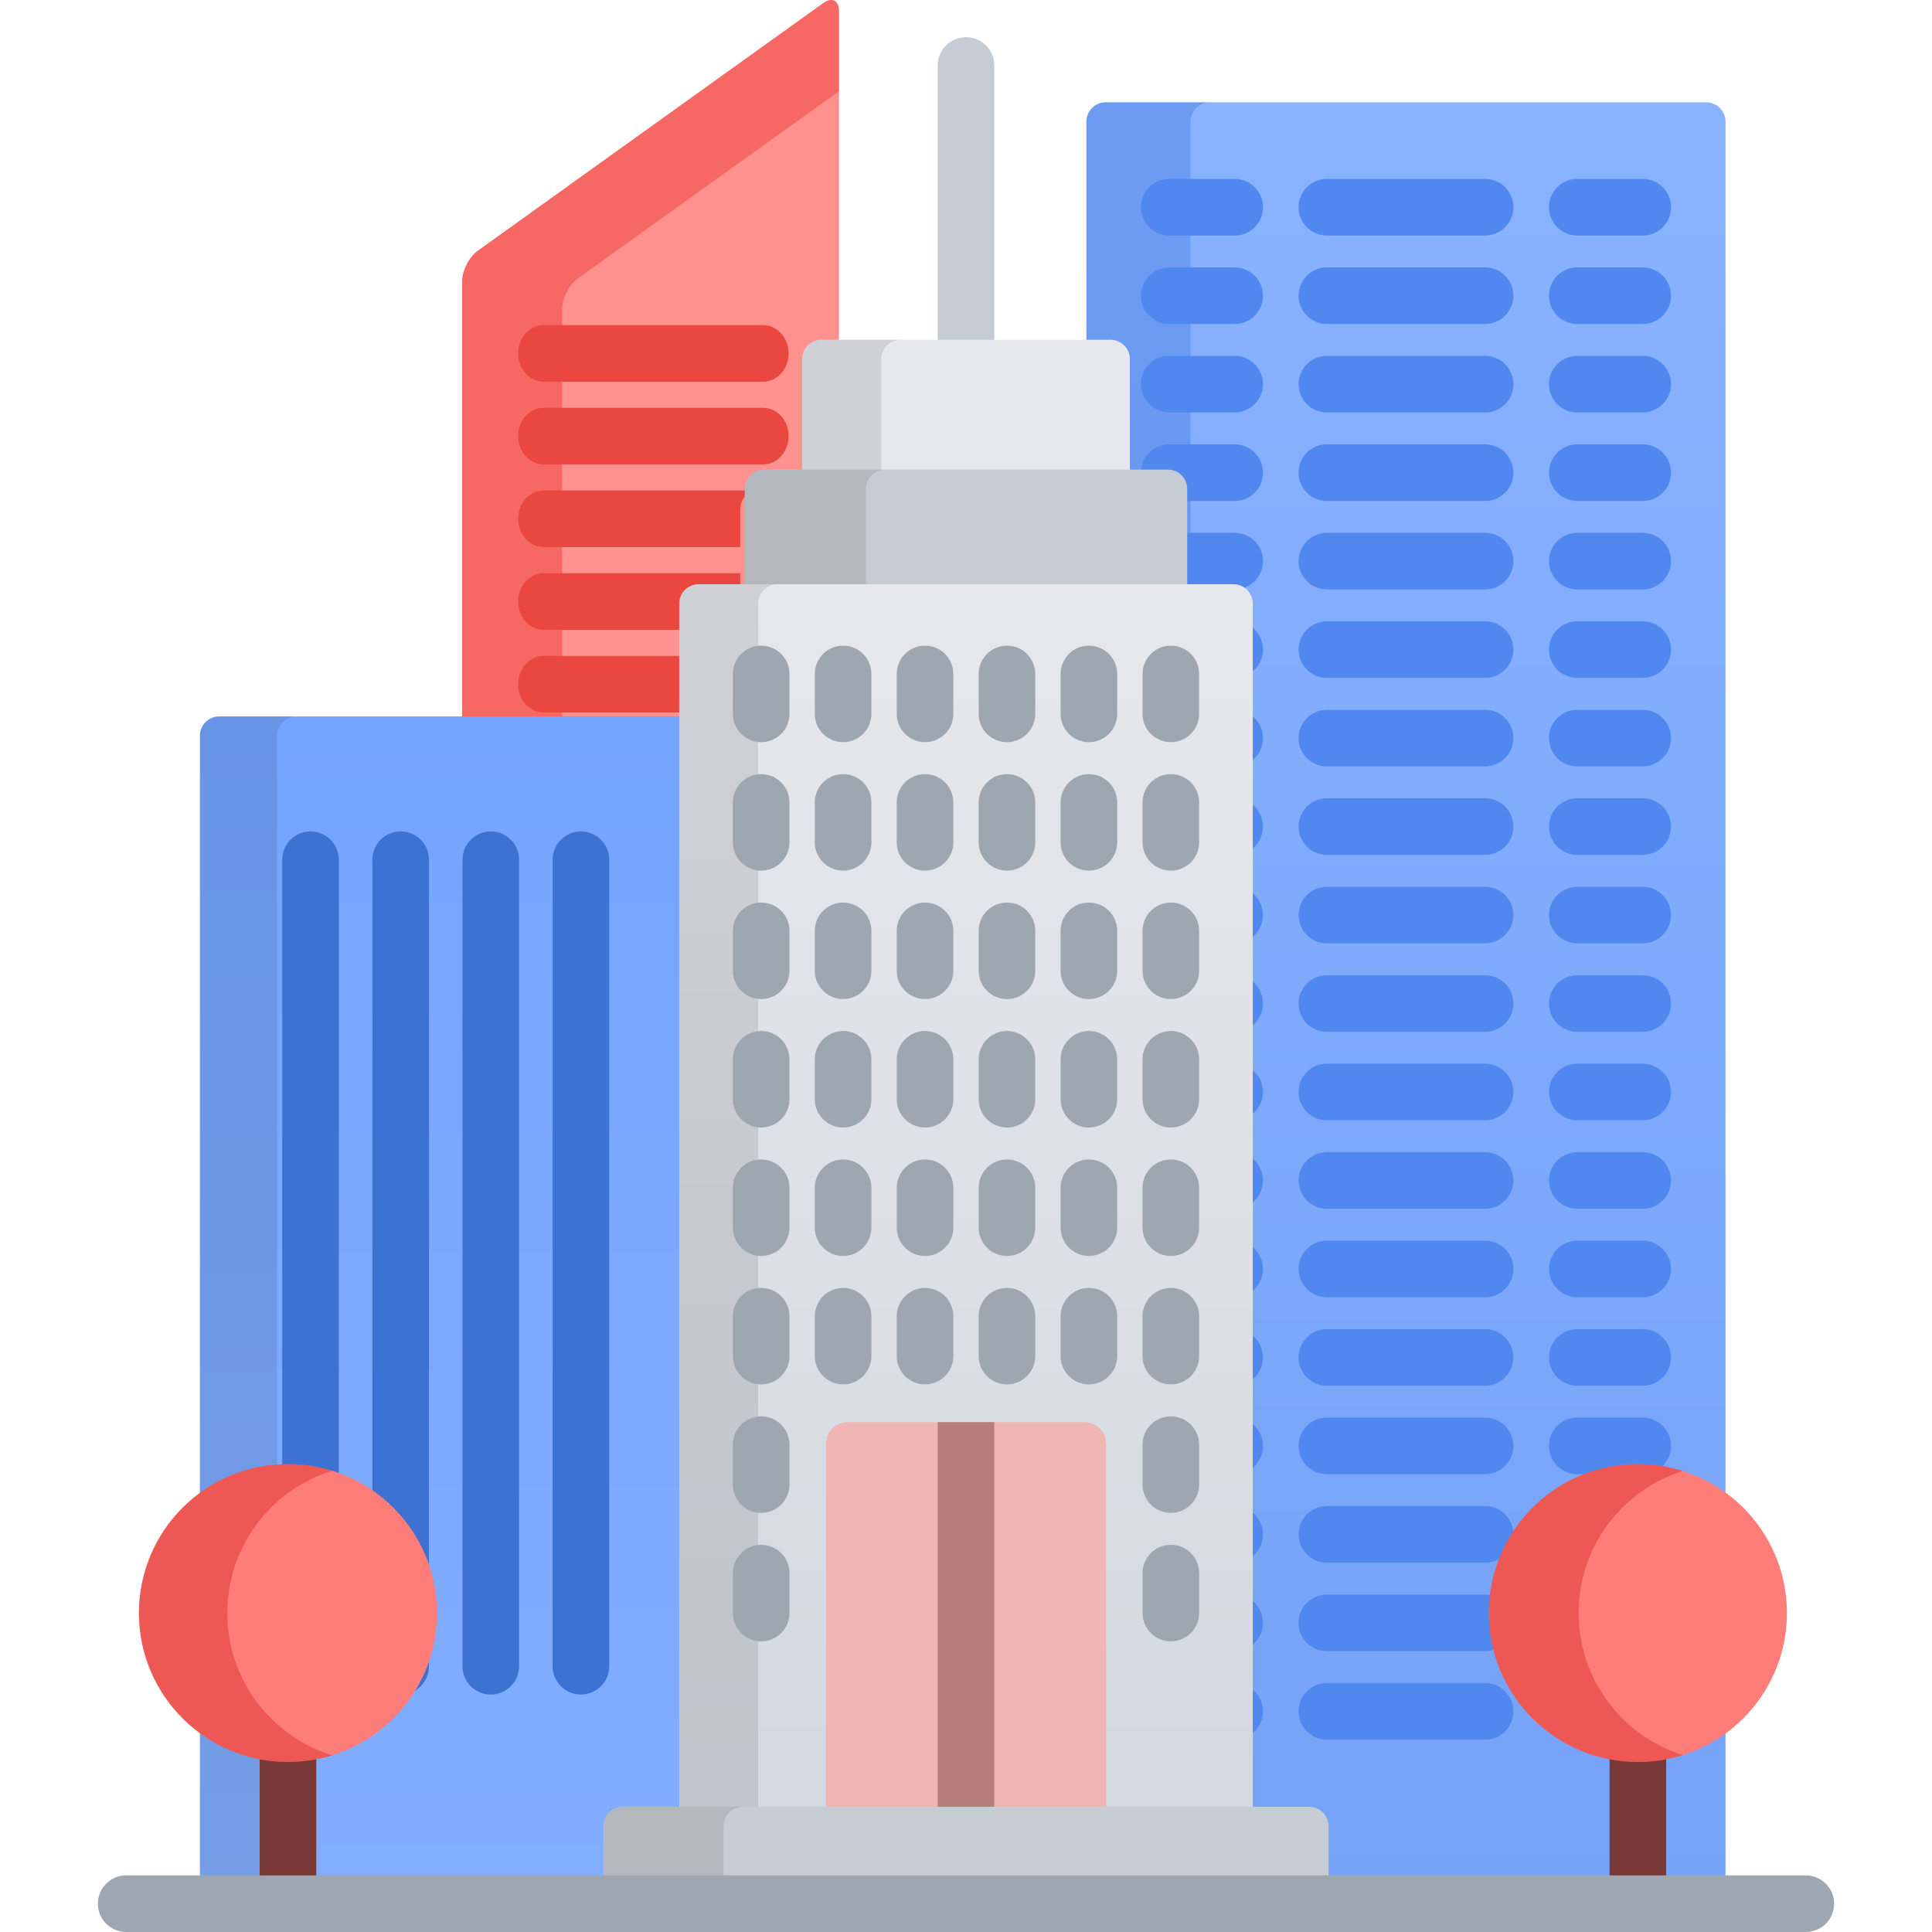 <svg width="512" height="512" viewBox="0 0 512 512" fill="none" xmlns="http://www.w3.org/2000/svg">
<path d="M452.18 27.12H293.018C290.213 27.12 287.917 29.413 287.917 32.217V95.547H289.245C292.05 95.547 294.346 97.841 294.346 100.644V129.953H304.444C307.25 129.953 309.544 132.247 309.544 135.051V160.332H321.815C324.621 160.332 326.916 162.626 326.916 165.429V484.321H341.9C344.706 484.321 347.001 486.614 347.001 489.418V504.5H452.181C454.986 504.5 457.282 502.206 457.282 499.402V32.218C457.281 29.414 454.985 27.12 452.18 27.12Z" fill="url(#paint0_linear_222_1020)"/>
<path opacity="0.2" d="M289.245 95.548C292.05 95.548 294.346 97.842 294.346 100.645V129.954H304.444C307.25 129.954 309.544 132.248 309.544 135.052V160.333H315.483V32.218C315.483 29.414 317.778 27.121 320.584 27.121H293.019C290.214 27.121 287.918 29.414 287.918 32.218V95.548C287.918 95.548 289.245 95.548 289.245 95.548Z" fill="#0043BF"/>
<path d="M417.995 62.417H435.337C439.479 62.417 442.837 59.06 442.837 54.917C442.837 50.775 439.479 47.417 435.337 47.417H417.995C413.853 47.417 410.495 50.775 410.495 54.917C410.495 59.059 413.852 62.417 417.995 62.417Z" fill="#5088EF"/>
<path d="M327.203 47.417H309.861C305.719 47.417 302.361 50.775 302.361 54.917C302.361 59.06 305.719 62.417 309.861 62.417H327.203C331.345 62.417 334.703 59.06 334.703 54.917C334.703 50.775 331.345 47.417 327.203 47.417Z" fill="#5088EF"/>
<path d="M435.337 70.864H417.995C413.853 70.864 410.495 74.222 410.495 78.364C410.495 82.506 413.853 85.864 417.995 85.864H435.337C439.479 85.864 442.837 82.506 442.837 78.364C442.837 74.222 439.479 70.864 435.337 70.864Z" fill="#5088EF"/>
<path d="M327.203 70.864H309.861C305.719 70.864 302.361 74.222 302.361 78.364C302.361 82.506 305.719 85.864 309.861 85.864H327.203C331.345 85.864 334.703 82.506 334.703 78.364C334.703 74.222 331.345 70.864 327.203 70.864Z" fill="#5088EF"/>
<path d="M435.337 94.312H417.995C413.853 94.312 410.495 97.67 410.495 101.812C410.495 105.954 413.853 109.312 417.995 109.312H435.337C439.479 109.312 442.837 105.954 442.837 101.812C442.837 97.67 439.479 94.312 435.337 94.312Z" fill="#5088EF"/>
<path d="M327.203 94.312H309.861C305.719 94.312 302.361 97.67 302.361 101.812C302.361 105.954 305.719 109.312 309.861 109.312H327.203C331.345 109.312 334.703 105.954 334.703 101.812C334.703 97.67 331.345 94.312 327.203 94.312Z" fill="#5088EF"/>
<path d="M435.337 117.76H417.995C413.853 117.76 410.495 121.118 410.495 125.26C410.495 129.403 413.853 132.76 417.995 132.76H435.337C439.479 132.76 442.837 129.403 442.837 125.26C442.837 121.118 439.479 117.76 435.337 117.76Z" fill="#5088EF"/>
<path d="M327.203 117.76H309.861C305.719 117.76 302.361 121.118 302.361 125.26C302.361 129.403 305.719 132.76 309.861 132.76H327.203C331.345 132.76 334.703 129.403 334.703 125.26C334.703 121.118 331.345 117.76 327.203 117.76Z" fill="#5088EF"/>
<path d="M435.337 141.207H417.995C413.853 141.207 410.495 144.565 410.495 148.707C410.495 152.849 413.853 156.207 417.995 156.207H435.337C439.479 156.207 442.837 152.849 442.837 148.707C442.837 144.565 439.479 141.207 435.337 141.207Z" fill="#5088EF"/>
<path d="M327.203 141.207H309.861C305.719 141.207 302.361 144.565 302.361 148.707C302.361 152.849 305.719 156.207 309.861 156.207H327.203C331.345 156.207 334.703 152.849 334.703 148.707C334.703 144.565 331.345 141.207 327.203 141.207Z" fill="#5088EF"/>
<path d="M435.337 164.655H417.995C413.853 164.655 410.495 168.013 410.495 172.155C410.495 176.297 413.853 179.655 417.995 179.655H435.337C439.479 179.655 442.837 176.297 442.837 172.155C442.837 168.013 439.479 164.655 435.337 164.655Z" fill="#5088EF"/>
<path d="M326.915 165.43V179.655H327.203C331.345 179.655 334.703 176.297 334.703 172.155C334.703 168.013 331.345 164.655 327.203 164.655H326.836C326.876 164.909 326.915 165.165 326.915 165.43Z" fill="#5088EF"/>
<path d="M435.337 188.102H417.995C413.853 188.102 410.495 191.46 410.495 195.602C410.495 199.744 413.853 203.102 417.995 203.102H435.337C439.479 203.102 442.837 199.744 442.837 195.602C442.837 191.46 439.479 188.102 435.337 188.102Z" fill="#5088EF"/>
<path d="M326.915 203.102H327.203C331.345 203.102 334.703 199.744 334.703 195.602C334.703 191.46 331.345 188.102 327.203 188.102H326.915V203.102Z" fill="#5088EF"/>
<path d="M435.337 211.55H417.995C413.853 211.55 410.495 214.908 410.495 219.05C410.495 223.192 413.853 226.55 417.995 226.55H435.337C439.479 226.55 442.837 223.192 442.837 219.05C442.837 214.908 439.479 211.55 435.337 211.55Z" fill="#5088EF"/>
<path d="M326.915 226.55H327.203C331.345 226.55 334.703 223.192 334.703 219.05C334.703 214.908 331.345 211.55 327.203 211.55H326.915V226.55Z" fill="#5088EF"/>
<path d="M435.337 234.998H417.995C413.853 234.998 410.495 238.356 410.495 242.498C410.495 246.64 413.853 249.998 417.995 249.998H435.337C439.479 249.998 442.837 246.64 442.837 242.498C442.837 238.356 439.479 234.998 435.337 234.998Z" fill="#5088EF"/>
<path d="M326.915 249.998H327.203C331.345 249.998 334.703 246.64 334.703 242.498C334.703 238.356 331.345 234.998 327.203 234.998H326.915V249.998Z" fill="#5088EF"/>
<path d="M435.337 258.446H417.995C413.853 258.446 410.495 261.804 410.495 265.946C410.495 270.088 413.853 273.446 417.995 273.446H435.337C439.479 273.446 442.837 270.088 442.837 265.946C442.837 261.804 439.479 258.446 435.337 258.446Z" fill="#5088EF"/>
<path d="M326.915 273.446H327.203C331.345 273.446 334.703 270.088 334.703 265.946C334.703 261.804 331.345 258.446 327.203 258.446H326.915V273.446Z" fill="#5088EF"/>
<path d="M435.337 281.893H417.995C413.853 281.893 410.495 285.251 410.495 289.393C410.495 293.535 413.853 296.893 417.995 296.893H435.337C439.479 296.893 442.837 293.535 442.837 289.393C442.837 285.251 439.479 281.893 435.337 281.893Z" fill="#5088EF"/>
<path d="M326.915 296.893H327.203C331.345 296.893 334.703 293.535 334.703 289.393C334.703 285.251 331.345 281.893 327.203 281.893H326.915V296.893Z" fill="#5088EF"/>
<path d="M435.337 305.341H417.995C413.853 305.341 410.495 308.699 410.495 312.841C410.495 316.983 413.853 320.341 417.995 320.341H435.337C439.479 320.341 442.837 316.983 442.837 312.841C442.837 308.699 439.479 305.341 435.337 305.341Z" fill="#5088EF"/>
<path d="M326.915 320.341H327.203C331.345 320.341 334.703 316.983 334.703 312.841C334.703 308.699 331.345 305.341 327.203 305.341H326.915V320.341Z" fill="#5088EF"/>
<path d="M435.337 328.788H417.995C413.853 328.788 410.495 332.146 410.495 336.288C410.495 340.43 413.853 343.788 417.995 343.788H435.337C439.479 343.788 442.837 340.43 442.837 336.288C442.837 332.146 439.479 328.788 435.337 328.788Z" fill="#5088EF"/>
<path d="M326.915 343.788H327.203C331.345 343.788 334.703 340.43 334.703 336.288C334.703 332.146 331.345 328.788 327.203 328.788H326.915V343.788Z" fill="#5088EF"/>
<path d="M435.337 352.236H417.995C413.853 352.236 410.495 355.594 410.495 359.736C410.495 363.878 413.853 367.236 417.995 367.236H435.337C439.479 367.236 442.837 363.878 442.837 359.736C442.837 355.594 439.479 352.236 435.337 352.236Z" fill="#5088EF"/>
<path d="M326.915 367.236H327.203C331.345 367.236 334.703 363.878 334.703 359.736C334.703 355.594 331.345 352.236 327.203 352.236H326.915V367.236Z" fill="#5088EF"/>
<path d="M435.337 375.683H417.995C413.853 375.683 410.495 379.041 410.495 383.183C410.495 387.325 413.853 390.683 417.995 390.683H435.337C439.479 390.683 442.837 387.325 442.837 383.183C442.837 379.041 439.479 375.683 435.337 375.683Z" fill="#5088EF"/>
<path d="M326.915 390.683H327.203C331.345 390.683 334.703 387.325 334.703 383.183C334.703 379.041 331.345 375.683 327.203 375.683H326.915V390.683Z" fill="#5088EF"/>
<path d="M435.337 399.131H417.995C413.853 399.131 410.495 402.489 410.495 406.631C410.495 410.773 413.853 414.131 417.995 414.131H435.337C439.479 414.131 442.837 410.773 442.837 406.631C442.837 402.489 439.479 399.131 435.337 399.131Z" fill="#5088EF"/>
<path d="M326.915 414.131H327.203C331.345 414.131 334.703 410.773 334.703 406.631C334.703 402.489 331.345 399.131 327.203 399.131H326.915V414.131Z" fill="#5088EF"/>
<path d="M435.337 422.579H417.995C413.853 422.579 410.495 425.937 410.495 430.079C410.495 434.221 413.853 437.579 417.995 437.579H435.337C439.479 437.579 442.837 434.221 442.837 430.079C442.837 425.937 439.479 422.579 435.337 422.579Z" fill="#5088EF"/>
<path d="M326.915 437.579H327.203C331.345 437.579 334.703 434.221 334.703 430.079C334.703 425.937 331.345 422.579 327.203 422.579H326.915V437.579Z" fill="#5088EF"/>
<path d="M435.337 446.027H417.995C413.853 446.027 410.495 449.385 410.495 453.527C410.495 457.669 413.853 461.027 417.995 461.027H435.337C439.479 461.027 442.837 457.669 442.837 453.527C442.837 449.385 439.479 446.027 435.337 446.027Z" fill="#5088EF"/>
<path d="M326.915 461.027H327.203C331.345 461.027 334.703 457.669 334.703 453.527C334.703 449.385 331.345 446.027 327.203 446.027H326.915V461.027Z" fill="#5088EF"/>
<path d="M393.562 47.417H351.635C347.493 47.417 344.135 50.775 344.135 54.917C344.135 59.06 347.493 62.417 351.635 62.417H393.562C397.704 62.417 401.062 59.06 401.062 54.917C401.062 50.775 397.705 47.417 393.562 47.417Z" fill="#5088EF"/>
<path d="M393.562 70.864H351.635C347.493 70.864 344.135 74.222 344.135 78.364C344.135 82.506 347.493 85.864 351.635 85.864H393.562C397.704 85.864 401.062 82.506 401.062 78.364C401.062 74.222 397.705 70.864 393.562 70.864Z" fill="#5088EF"/>
<path d="M393.562 94.312H351.635C347.493 94.312 344.135 97.67 344.135 101.812C344.135 105.954 347.493 109.312 351.635 109.312H393.562C397.704 109.312 401.062 105.954 401.062 101.812C401.062 97.67 397.705 94.312 393.562 94.312Z" fill="#5088EF"/>
<path d="M393.562 117.76H351.635C347.493 117.76 344.135 121.118 344.135 125.26C344.135 129.403 347.493 132.76 351.635 132.76H393.562C397.704 132.76 401.062 129.403 401.062 125.26C401.062 121.118 397.705 117.76 393.562 117.76Z" fill="#5088EF"/>
<path d="M393.562 141.207H351.635C347.493 141.207 344.135 144.565 344.135 148.707C344.135 152.849 347.493 156.207 351.635 156.207H393.562C397.704 156.207 401.062 152.849 401.062 148.707C401.062 144.565 397.705 141.207 393.562 141.207Z" fill="#5088EF"/>
<path d="M393.562 164.655H351.635C347.493 164.655 344.135 168.013 344.135 172.155C344.135 176.297 347.493 179.655 351.635 179.655H393.562C397.704 179.655 401.062 176.297 401.062 172.155C401.062 168.013 397.705 164.655 393.562 164.655Z" fill="#5088EF"/>
<path d="M393.562 188.102H351.635C347.493 188.102 344.135 191.46 344.135 195.602C344.135 199.744 347.493 203.102 351.635 203.102H393.562C397.704 203.102 401.062 199.744 401.062 195.602C401.062 191.46 397.705 188.102 393.562 188.102Z" fill="#5088EF"/>
<path d="M393.562 211.55H351.635C347.493 211.55 344.135 214.908 344.135 219.05C344.135 223.192 347.493 226.55 351.635 226.55H393.562C397.704 226.55 401.062 223.192 401.062 219.05C401.062 214.908 397.705 211.55 393.562 211.55Z" fill="#5088EF"/>
<path d="M393.562 234.998H351.635C347.493 234.998 344.135 238.356 344.135 242.498C344.135 246.64 347.493 249.998 351.635 249.998H393.562C397.704 249.998 401.062 246.64 401.062 242.498C401.062 238.356 397.705 234.998 393.562 234.998Z" fill="#5088EF"/>
<path d="M393.562 258.446H351.635C347.493 258.446 344.135 261.804 344.135 265.946C344.135 270.088 347.493 273.446 351.635 273.446H393.562C397.704 273.446 401.062 270.088 401.062 265.946C401.062 261.804 397.705 258.446 393.562 258.446Z" fill="#5088EF"/>
<path d="M393.562 281.893H351.635C347.493 281.893 344.135 285.251 344.135 289.393C344.135 293.535 347.493 296.893 351.635 296.893H393.562C397.704 296.893 401.062 293.535 401.062 289.393C401.062 285.251 397.705 281.893 393.562 281.893Z" fill="#5088EF"/>
<path d="M393.562 305.341H351.635C347.493 305.341 344.135 308.699 344.135 312.841C344.135 316.983 347.493 320.341 351.635 320.341H393.562C397.704 320.341 401.062 316.983 401.062 312.841C401.062 308.699 397.705 305.341 393.562 305.341Z" fill="#5088EF"/>
<path d="M393.562 328.788H351.635C347.493 328.788 344.135 332.146 344.135 336.288C344.135 340.43 347.493 343.788 351.635 343.788H393.562C397.704 343.788 401.062 340.43 401.062 336.288C401.062 332.146 397.705 328.788 393.562 328.788Z" fill="#5088EF"/>
<path d="M393.562 352.236H351.635C347.493 352.236 344.135 355.594 344.135 359.736C344.135 363.878 347.493 367.236 351.635 367.236H393.562C397.704 367.236 401.062 363.878 401.062 359.736C401.062 355.594 397.705 352.236 393.562 352.236Z" fill="#5088EF"/>
<path d="M393.562 375.683H351.635C347.493 375.683 344.135 379.041 344.135 383.183C344.135 387.325 347.493 390.683 351.635 390.683H393.562C397.704 390.683 401.062 387.325 401.062 383.183C401.062 379.041 397.705 375.683 393.562 375.683Z" fill="#5088EF"/>
<path d="M393.562 399.131H351.635C347.493 399.131 344.135 402.489 344.135 406.631C344.135 410.773 347.493 414.131 351.635 414.131H393.562C397.704 414.131 401.062 410.773 401.062 406.631C401.062 402.489 397.705 399.131 393.562 399.131Z" fill="#5088EF"/>
<path d="M393.562 422.579H351.635C347.493 422.579 344.135 425.937 344.135 430.079C344.135 434.221 347.493 437.579 351.635 437.579H393.562C397.704 437.579 401.062 434.221 401.062 430.079C401.062 425.937 397.705 422.579 393.562 422.579Z" fill="#5088EF"/>
<path d="M393.562 446.027H351.635C347.493 446.027 344.135 449.385 344.135 453.527C344.135 457.669 347.493 461.027 351.635 461.027H393.562C397.704 461.027 401.062 457.669 401.062 453.527C401.062 449.385 397.705 446.027 393.562 446.027Z" fill="#5088EF"/>
<path d="M185.008 195.364V165.43C185.008 162.627 187.303 160.333 190.109 160.333H202.379V135.052C202.379 132.248 204.674 129.954 207.48 129.954H217.578V100.645C217.578 97.956 219.697 95.758 222.345 95.582V2.925C222.345 0.121 220.48 -0.836 218.2 0.798L126.607 66.462C124.328 68.096 122.463 71.727 122.463 74.53V195.363L185.008 195.364Z" fill="#FF928E"/>
<path opacity="0.3" d="M148.978 195.364V81.871C148.978 79.068 150.843 75.437 153.122 73.803L222.345 24.177V2.925C222.345 0.121 220.48 -0.836 218.2 0.798L126.607 66.462C124.328 68.096 122.463 71.727 122.463 74.53V195.363L148.978 195.364Z" fill="#DD0700"/>
<path d="M144.089 101.156H202.217C205.963 101.156 209 97.798 209 93.656C209 89.514 205.963 86.156 202.217 86.156H144.089C140.343 86.156 137.306 89.514 137.306 93.656C137.306 97.798 140.343 101.156 144.089 101.156Z" fill="#EA4741"/>
<path d="M202.217 108.075H144.089C140.343 108.075 137.306 111.433 137.306 115.575C137.306 119.717 140.343 123.075 144.089 123.075H202.217C205.963 123.075 209 119.717 209 115.575C209 111.432 205.963 108.075 202.217 108.075Z" fill="#EA4741"/>
<path d="M144.089 144.993H196.161V135.052C196.161 132.38 198.052 130.195 200.427 129.993H144.089C140.343 129.993 137.306 133.351 137.306 137.493C137.306 141.635 140.343 144.993 144.089 144.993Z" fill="#EA4741"/>
<path d="M144.089 166.911H180.45V165.43C180.45 162.627 182.526 160.333 185.064 160.333H196.161V151.912H144.089C140.343 151.912 137.306 155.27 137.306 159.412C137.306 163.554 140.343 166.911 144.089 166.911Z" fill="#EA4741"/>
<path d="M144.089 188.83H180.45V173.83H144.089C140.343 173.83 137.306 177.188 137.306 181.33C137.306 185.472 140.343 188.83 144.089 188.83Z" fill="#EA4741"/>
<path d="M204.974 499.402C204.974 502.206 202.679 504.5 199.873 504.5H58.081C55.275 504.5 52.981 502.206 52.981 499.402V194.961C52.981 192.158 55.276 189.864 58.081 189.864H199.873C202.678 189.864 204.974 192.158 204.974 194.961V499.402Z" fill="url(#paint1_linear_222_1020)"/>
<path opacity="0.1" d="M73.403 499.402V194.961C73.403 192.158 75.698 189.864 78.504 189.864H58.081C55.275 189.864 52.981 192.158 52.981 194.961V499.402C52.981 502.206 55.276 504.5 58.081 504.5H78.503C75.699 504.5 73.403 502.206 73.403 499.402Z" fill="black"/>
<path d="M82.293 449.073C78.151 449.073 74.793 445.715 74.793 441.573V227.837C74.793 223.695 78.151 220.337 82.293 220.337C86.435 220.337 89.793 223.695 89.793 227.837V441.572C89.793 445.715 86.435 449.073 82.293 449.073Z" fill="#3D72D3"/>
<path d="M106.178 449.073C102.036 449.073 98.678 445.715 98.678 441.573V227.837C98.678 223.695 102.036 220.337 106.178 220.337C110.32 220.337 113.678 223.695 113.678 227.837V441.572C113.678 445.715 110.32 449.073 106.178 449.073Z" fill="#3D72D3"/>
<path d="M130.063 449.073C125.921 449.073 122.563 445.715 122.563 441.573V227.837C122.563 223.695 125.921 220.337 130.063 220.337C134.205 220.337 137.563 223.695 137.563 227.837V441.572C137.563 445.715 134.205 449.073 130.063 449.073Z" fill="#3D72D3"/>
<path d="M153.947 449.073C149.805 449.073 146.447 445.715 146.447 441.573V227.837C146.447 223.695 149.805 220.337 153.947 220.337C158.089 220.337 161.447 223.695 161.447 227.837V441.572C161.447 445.715 158.089 449.073 153.947 449.073Z" fill="#3D72D3"/>
<path d="M263.5 96V17.356C263.5 13.214 260.142 9.856 256 9.856C251.858 9.856 248.5 13.214 248.5 17.356V96H263.5Z" fill="#C5CCD3"/>
<path d="M299.426 130V95.145C299.426 92.342 297.131 90.048 294.325 90.048H217.674C214.869 90.048 212.573 92.342 212.573 95.145V130H299.426Z" fill="#E6E8ED"/>
<path opacity="0.1" d="M233.557 130V95.145C233.557 92.342 235.852 90.048 238.658 90.048H217.675C214.87 90.048 212.574 92.342 212.574 95.145V130H233.557Z" fill="black"/>
<path d="M314.625 159.834V129.551C314.625 126.747 312.33 124.453 309.524 124.453H202.476C199.67 124.453 197.375 126.747 197.375 129.551V159.834H314.625Z" fill="#C5CCD3"/>
<path opacity="0.1" d="M229.477 159.834V129.551C229.477 126.747 231.772 124.453 234.577 124.453H202.476C199.67 124.453 197.375 126.747 197.375 129.551V159.834H229.477Z" fill="black"/>
<path d="M331.996 483.901C331.996 486.705 329.701 488.998 326.895 488.998H185.104C182.298 488.998 180.003 486.705 180.003 483.901V159.93C180.003 157.127 182.298 154.833 185.104 154.833H326.895C329.701 154.833 331.996 157.127 331.996 159.93V483.901Z" fill="url(#paint2_linear_222_1020)"/>
<path opacity="0.1" d="M200.92 483.901V159.93C200.92 157.127 203.215 154.833 206.021 154.833H185.105C182.299 154.833 180.004 157.127 180.004 159.93V483.901C180.004 486.705 182.299 488.998 185.105 488.998H206.021C203.215 488.998 200.92 486.705 200.92 483.901Z" fill="black"/>
<path d="M76.322 461C73.756 461 71.251 460.747 68.822 460.28V500H83.822V460.28C81.393 460.747 78.887 461 76.322 461Z" fill="#773836"/>
<path d="M76.32 466.944C98.135 466.944 115.82 449.271 115.82 427.47C115.82 405.669 98.135 387.996 76.32 387.996C54.505 387.996 36.82 405.669 36.82 427.47C36.82 449.271 54.505 466.944 76.32 466.944Z" fill="#FF7D78"/>
<path d="M434.049 461C431.484 461 428.978 460.747 426.549 460.28V500H441.549V460.28C439.12 460.747 436.614 461 434.049 461Z" fill="#773836"/>
<path d="M434.05 466.944C455.865 466.944 473.55 449.271 473.55 427.47C473.55 405.669 455.865 387.996 434.05 387.996C412.235 387.996 394.55 405.669 394.55 427.47C394.55 449.271 412.235 466.944 434.05 466.944Z" fill="#FF7D78"/>
<path opacity="0.3" d="M418.35 427.468C418.35 409.813 429.951 394.867 445.95 389.82C442.194 388.636 438.198 387.993 434.05 387.993C412.234 387.993 394.55 405.666 394.55 427.467C394.55 449.267 412.234 466.941 434.05 466.941C438.198 466.941 442.195 466.298 445.95 465.114C429.951 460.069 418.35 445.123 418.35 427.468Z" fill="#C20000"/>
<path d="M201.717 409.389C197.575 409.389 194.217 412.747 194.217 416.889V427.468C194.217 431.61 197.575 434.968 201.717 434.968C205.859 434.968 209.217 431.61 209.217 427.468V416.889C209.217 412.747 205.859 409.389 201.717 409.389Z" fill="#9EA7AF"/>
<path d="M310.283 409.389C306.141 409.389 302.783 412.747 302.783 416.889V427.468C302.783 431.61 306.141 434.968 310.283 434.968C314.425 434.968 317.783 431.61 317.783 427.468V416.889C317.783 412.747 314.425 409.389 310.283 409.389Z" fill="#9EA7AF"/>
<path d="M201.717 171.107C197.575 171.107 194.217 174.465 194.217 178.607V189.185C194.217 193.327 197.575 196.685 201.717 196.685C205.859 196.685 209.217 193.327 209.217 189.185V178.607C209.217 174.465 205.859 171.107 201.717 171.107Z" fill="#9EA7AF"/>
<path d="M223.43 171.107C219.288 171.107 215.93 174.465 215.93 178.607V189.185C215.93 193.327 219.288 196.685 223.43 196.685C227.572 196.685 230.93 193.327 230.93 189.185V178.607C230.93 174.465 227.572 171.107 223.43 171.107Z" fill="#9EA7AF"/>
<path d="M245.143 171.107C241.001 171.107 237.643 174.465 237.643 178.607V189.185C237.643 193.327 241.001 196.685 245.143 196.685C249.285 196.685 252.643 193.327 252.643 189.185V178.607C252.643 174.465 249.285 171.107 245.143 171.107Z" fill="#9EA7AF"/>
<path d="M266.857 171.107C262.715 171.107 259.357 174.465 259.357 178.607V189.185C259.357 193.327 262.715 196.685 266.857 196.685C270.999 196.685 274.357 193.327 274.357 189.185V178.607C274.357 174.465 270.999 171.107 266.857 171.107Z" fill="#9EA7AF"/>
<path d="M288.57 171.107C284.428 171.107 281.07 174.465 281.07 178.607V189.185C281.07 193.327 284.428 196.685 288.57 196.685C292.712 196.685 296.07 193.327 296.07 189.185V178.607C296.07 174.465 292.712 171.107 288.57 171.107Z" fill="#9EA7AF"/>
<path d="M310.283 171.107C306.141 171.107 302.783 174.465 302.783 178.607V189.185C302.783 193.327 306.141 196.685 310.283 196.685C314.425 196.685 317.783 193.327 317.783 189.185V178.607C317.783 174.465 314.425 171.107 310.283 171.107Z" fill="#9EA7AF"/>
<path d="M201.717 205.148C197.575 205.148 194.217 208.506 194.217 212.648V223.226C194.217 227.368 197.575 230.726 201.717 230.726C205.859 230.726 209.217 227.368 209.217 223.226V212.648C209.217 208.506 205.859 205.148 201.717 205.148Z" fill="#9EA7AF"/>
<path d="M223.43 205.148C219.288 205.148 215.93 208.506 215.93 212.648V223.226C215.93 227.368 219.288 230.726 223.43 230.726C227.572 230.726 230.93 227.368 230.93 223.226V212.648C230.93 208.506 227.572 205.148 223.43 205.148Z" fill="#9EA7AF"/>
<path d="M245.143 205.148C241.001 205.148 237.643 208.506 237.643 212.648V223.226C237.643 227.368 241.001 230.726 245.143 230.726C249.285 230.726 252.643 227.368 252.643 223.226V212.648C252.643 208.506 249.285 205.148 245.143 205.148Z" fill="#9EA7AF"/>
<path d="M266.857 205.148C262.715 205.148 259.357 208.506 259.357 212.648V223.226C259.357 227.368 262.715 230.726 266.857 230.726C270.999 230.726 274.357 227.368 274.357 223.226V212.648C274.357 208.506 270.999 205.148 266.857 205.148Z" fill="#9EA7AF"/>
<path d="M288.57 205.148C284.428 205.148 281.07 208.506 281.07 212.648V223.226C281.07 227.368 284.428 230.726 288.57 230.726C292.712 230.726 296.07 227.368 296.07 223.226V212.648C296.07 208.506 292.712 205.148 288.57 205.148Z" fill="#9EA7AF"/>
<path d="M310.283 205.148C306.141 205.148 302.783 208.506 302.783 212.648V223.226C302.783 227.368 306.141 230.726 310.283 230.726C314.425 230.726 317.783 227.368 317.783 223.226V212.648C317.783 208.506 314.425 205.148 310.283 205.148Z" fill="#9EA7AF"/>
<path d="M201.717 239.188C197.575 239.188 194.217 242.546 194.217 246.688V257.266C194.217 261.408 197.575 264.766 201.717 264.766C205.859 264.766 209.217 261.408 209.217 257.266V246.688C209.217 242.546 205.859 239.188 201.717 239.188Z" fill="#9EA7AF"/>
<path d="M223.43 239.188C219.288 239.188 215.93 242.546 215.93 246.688V257.266C215.93 261.408 219.288 264.766 223.43 264.766C227.572 264.766 230.93 261.408 230.93 257.266V246.688C230.93 242.546 227.572 239.188 223.43 239.188Z" fill="#9EA7AF"/>
<path d="M245.143 239.188C241.001 239.188 237.643 242.546 237.643 246.688V257.266C237.643 261.408 241.001 264.766 245.143 264.766C249.285 264.766 252.643 261.408 252.643 257.266V246.688C252.643 242.546 249.285 239.188 245.143 239.188Z" fill="#9EA7AF"/>
<path d="M266.857 239.188C262.715 239.188 259.357 242.546 259.357 246.688V257.266C259.357 261.408 262.715 264.766 266.857 264.766C270.999 264.766 274.357 261.408 274.357 257.266V246.688C274.357 242.546 270.999 239.188 266.857 239.188Z" fill="#9EA7AF"/>
<path d="M288.57 239.188C284.428 239.188 281.07 242.546 281.07 246.688V257.266C281.07 261.408 284.428 264.766 288.57 264.766C292.712 264.766 296.07 261.408 296.07 257.266V246.688C296.07 242.546 292.712 239.188 288.57 239.188Z" fill="#9EA7AF"/>
<path d="M310.283 239.188C306.141 239.188 302.783 242.546 302.783 246.688V257.266C302.783 261.408 306.141 264.766 310.283 264.766C314.425 264.766 317.783 261.408 317.783 257.266V246.688C317.783 242.546 314.425 239.188 310.283 239.188Z" fill="#9EA7AF"/>
<path d="M201.717 273.228C197.575 273.228 194.217 276.586 194.217 280.728V291.307C194.217 295.449 197.575 298.807 201.717 298.807C205.859 298.807 209.217 295.449 209.217 291.307V280.728C209.217 276.586 205.859 273.228 201.717 273.228Z" fill="#9EA7AF"/>
<path d="M223.43 273.228C219.288 273.228 215.93 276.586 215.93 280.728V291.307C215.93 295.449 219.288 298.807 223.43 298.807C227.572 298.807 230.93 295.449 230.93 291.307V280.728C230.93 276.586 227.572 273.228 223.43 273.228Z" fill="#9EA7AF"/>
<path d="M245.143 273.228C241.001 273.228 237.643 276.586 237.643 280.728V291.307C237.643 295.449 241.001 298.807 245.143 298.807C249.285 298.807 252.643 295.449 252.643 291.307V280.728C252.643 276.586 249.285 273.228 245.143 273.228Z" fill="#9EA7AF"/>
<path d="M266.857 273.228C262.715 273.228 259.357 276.586 259.357 280.728V291.307C259.357 295.449 262.715 298.807 266.857 298.807C270.999 298.807 274.357 295.449 274.357 291.307V280.728C274.357 276.586 270.999 273.228 266.857 273.228Z" fill="#9EA7AF"/>
<path d="M288.57 273.228C284.428 273.228 281.07 276.586 281.07 280.728V291.307C281.07 295.449 284.428 298.807 288.57 298.807C292.712 298.807 296.07 295.449 296.07 291.307V280.728C296.07 276.586 292.712 273.228 288.57 273.228Z" fill="#9EA7AF"/>
<path d="M310.283 273.228C306.141 273.228 302.783 276.586 302.783 280.728V291.307C302.783 295.449 306.141 298.807 310.283 298.807C314.425 298.807 317.783 295.449 317.783 291.307V280.728C317.783 276.586 314.425 273.228 310.283 273.228Z" fill="#9EA7AF"/>
<path d="M201.717 307.269C197.575 307.269 194.217 310.627 194.217 314.769V325.347C194.217 329.489 197.575 332.847 201.717 332.847C205.859 332.847 209.217 329.489 209.217 325.347V314.769C209.217 310.627 205.859 307.269 201.717 307.269Z" fill="#9EA7AF"/>
<path d="M223.43 307.269C219.288 307.269 215.93 310.627 215.93 314.769V325.347C215.93 329.489 219.288 332.847 223.43 332.847C227.572 332.847 230.93 329.489 230.93 325.347V314.769C230.93 310.627 227.572 307.269 223.43 307.269Z" fill="#9EA7AF"/>
<path d="M245.143 307.269C241.001 307.269 237.643 310.627 237.643 314.769V325.347C237.643 329.489 241.001 332.847 245.143 332.847C249.285 332.847 252.643 329.489 252.643 325.347V314.769C252.643 310.627 249.285 307.269 245.143 307.269Z" fill="#9EA7AF"/>
<path d="M266.857 307.269C262.715 307.269 259.357 310.627 259.357 314.769V325.347C259.357 329.489 262.715 332.847 266.857 332.847C270.999 332.847 274.357 329.489 274.357 325.347V314.769C274.357 310.627 270.999 307.269 266.857 307.269Z" fill="#9EA7AF"/>
<path d="M288.57 307.269C284.428 307.269 281.07 310.627 281.07 314.769V325.347C281.07 329.489 284.428 332.847 288.57 332.847C292.712 332.847 296.07 329.489 296.07 325.347V314.769C296.07 310.627 292.712 307.269 288.57 307.269Z" fill="#9EA7AF"/>
<path d="M310.283 307.269C306.141 307.269 302.783 310.627 302.783 314.769V325.347C302.783 329.489 306.141 332.847 310.283 332.847C314.425 332.847 317.783 329.489 317.783 325.347V314.769C317.783 310.627 314.425 307.269 310.283 307.269Z" fill="#9EA7AF"/>
<path d="M201.717 341.309C197.575 341.309 194.217 344.667 194.217 348.809V359.388C194.217 363.53 197.575 366.888 201.717 366.888C205.859 366.888 209.217 363.53 209.217 359.388V348.809C209.217 344.667 205.859 341.309 201.717 341.309Z" fill="#9EA7AF"/>
<path d="M223.43 341.309C219.288 341.309 215.93 344.667 215.93 348.809V359.388C215.93 363.53 219.288 366.888 223.43 366.888C227.572 366.888 230.93 363.53 230.93 359.388V348.809C230.93 344.667 227.572 341.309 223.43 341.309Z" fill="#9EA7AF"/>
<path d="M245.143 341.309C241.001 341.309 237.643 344.667 237.643 348.809V359.388C237.643 363.53 241.001 366.888 245.143 366.888C249.285 366.888 252.643 363.53 252.643 359.388V348.809C252.643 344.667 249.285 341.309 245.143 341.309Z" fill="#9EA7AF"/>
<path d="M266.857 341.309C262.715 341.309 259.357 344.667 259.357 348.809V359.388C259.357 363.53 262.715 366.888 266.857 366.888C270.999 366.888 274.357 363.53 274.357 359.388V348.809C274.357 344.667 270.999 341.309 266.857 341.309Z" fill="#9EA7AF"/>
<path d="M288.57 341.309C284.428 341.309 281.07 344.667 281.07 348.809V359.388C281.07 363.53 284.428 366.888 288.57 366.888C292.712 366.888 296.07 363.53 296.07 359.388V348.809C296.07 344.667 292.712 341.309 288.57 341.309Z" fill="#9EA7AF"/>
<path d="M310.283 341.309C306.141 341.309 302.783 344.667 302.783 348.809V359.388C302.783 363.53 306.141 366.888 310.283 366.888C314.425 366.888 317.783 363.53 317.783 359.388V348.809C317.783 344.667 314.425 341.309 310.283 341.309Z" fill="#9EA7AF"/>
<path d="M201.717 375.349C197.575 375.349 194.217 378.707 194.217 382.849V393.428C194.217 397.57 197.575 400.928 201.717 400.928C205.859 400.928 209.217 397.57 209.217 393.428V382.849C209.217 378.707 205.859 375.349 201.717 375.349Z" fill="#9EA7AF"/>
<path d="M310.283 375.349C306.141 375.349 302.783 378.707 302.783 382.849V393.428C302.783 397.57 306.141 400.928 310.283 400.928C314.425 400.928 317.783 397.57 317.783 393.428V382.849C317.783 378.707 314.425 375.349 310.283 375.349Z" fill="#9EA7AF"/>
<path d="M293.113 481.83C293.113 484.972 290.54 487.543 287.396 487.543H224.604C221.459 487.543 218.887 484.972 218.887 481.83V382.599C218.887 379.457 221.459 376.886 224.604 376.886H287.396C290.54 376.886 293.113 379.457 293.113 382.599V481.83Z" fill="#F0B6B4"/>
<path d="M263.5 376.89H248.5V478.83H263.5V376.89Z" fill="#B97D7A"/>
<path d="M352.081 499.402C352.081 502.206 349.786 504.5 346.98 504.5H165.019C162.213 504.5 159.918 502.206 159.918 499.402V483.919C159.918 481.115 162.213 478.822 165.019 478.822H346.98C349.786 478.822 352.081 481.115 352.081 483.919V499.402Z" fill="#C5CCD3"/>
<path opacity="0.1" d="M191.731 499.402V483.919C191.731 481.115 194.027 478.822 196.832 478.822H165.019C162.213 478.822 159.918 481.115 159.918 483.919V499.402C159.918 502.206 162.213 504.5 165.019 504.5H196.832C194.027 504.5 191.731 502.206 191.731 499.402Z" fill="black"/>
<path d="M478.561 512H33.439C29.297 512 25.939 508.642 25.939 504.5C25.939 500.358 29.297 497 33.439 497H478.561C482.703 497 486.061 500.358 486.061 504.5C486.061 508.642 482.703 512 478.561 512Z" fill="#9EA7AF"/>
<path opacity="0.3" d="M60.237 427.468C60.237 409.741 71.931 394.743 88.03 389.758C84.33 388.612 80.399 387.994 76.322 387.994C54.506 387.994 36.822 405.667 36.822 427.468C36.822 449.268 54.506 466.942 76.322 466.942C80.399 466.942 84.33 466.324 88.03 465.178C71.931 460.192 60.237 445.195 60.237 427.468Z" fill="#C20000"/>
<defs>
<linearGradient id="paint0_linear_222_1020" x1="372.6" y1="27.12" x2="372.6" y2="504.5" gradientUnits="userSpaceOnUse">
<stop stop-color="#89B2FF"/>
<stop offset="1" stop-color="#75A2F7"/>
</linearGradient>
<linearGradient id="paint1_linear_222_1020" x1="128.977" y1="189.864" x2="128.977" y2="504.5" gradientUnits="userSpaceOnUse">
<stop stop-color="#73A4FF"/>
<stop offset="1" stop-color="#83AEFF"/>
</linearGradient>
<linearGradient id="paint2_linear_222_1020" x1="255.999" y1="154.833" x2="255.999" y2="488.998" gradientUnits="userSpaceOnUse">
<stop stop-color="#E6E8ED"/>
<stop offset="1" stop-color="#D2D8E0"/>
</linearGradient>
</defs>
</svg>
